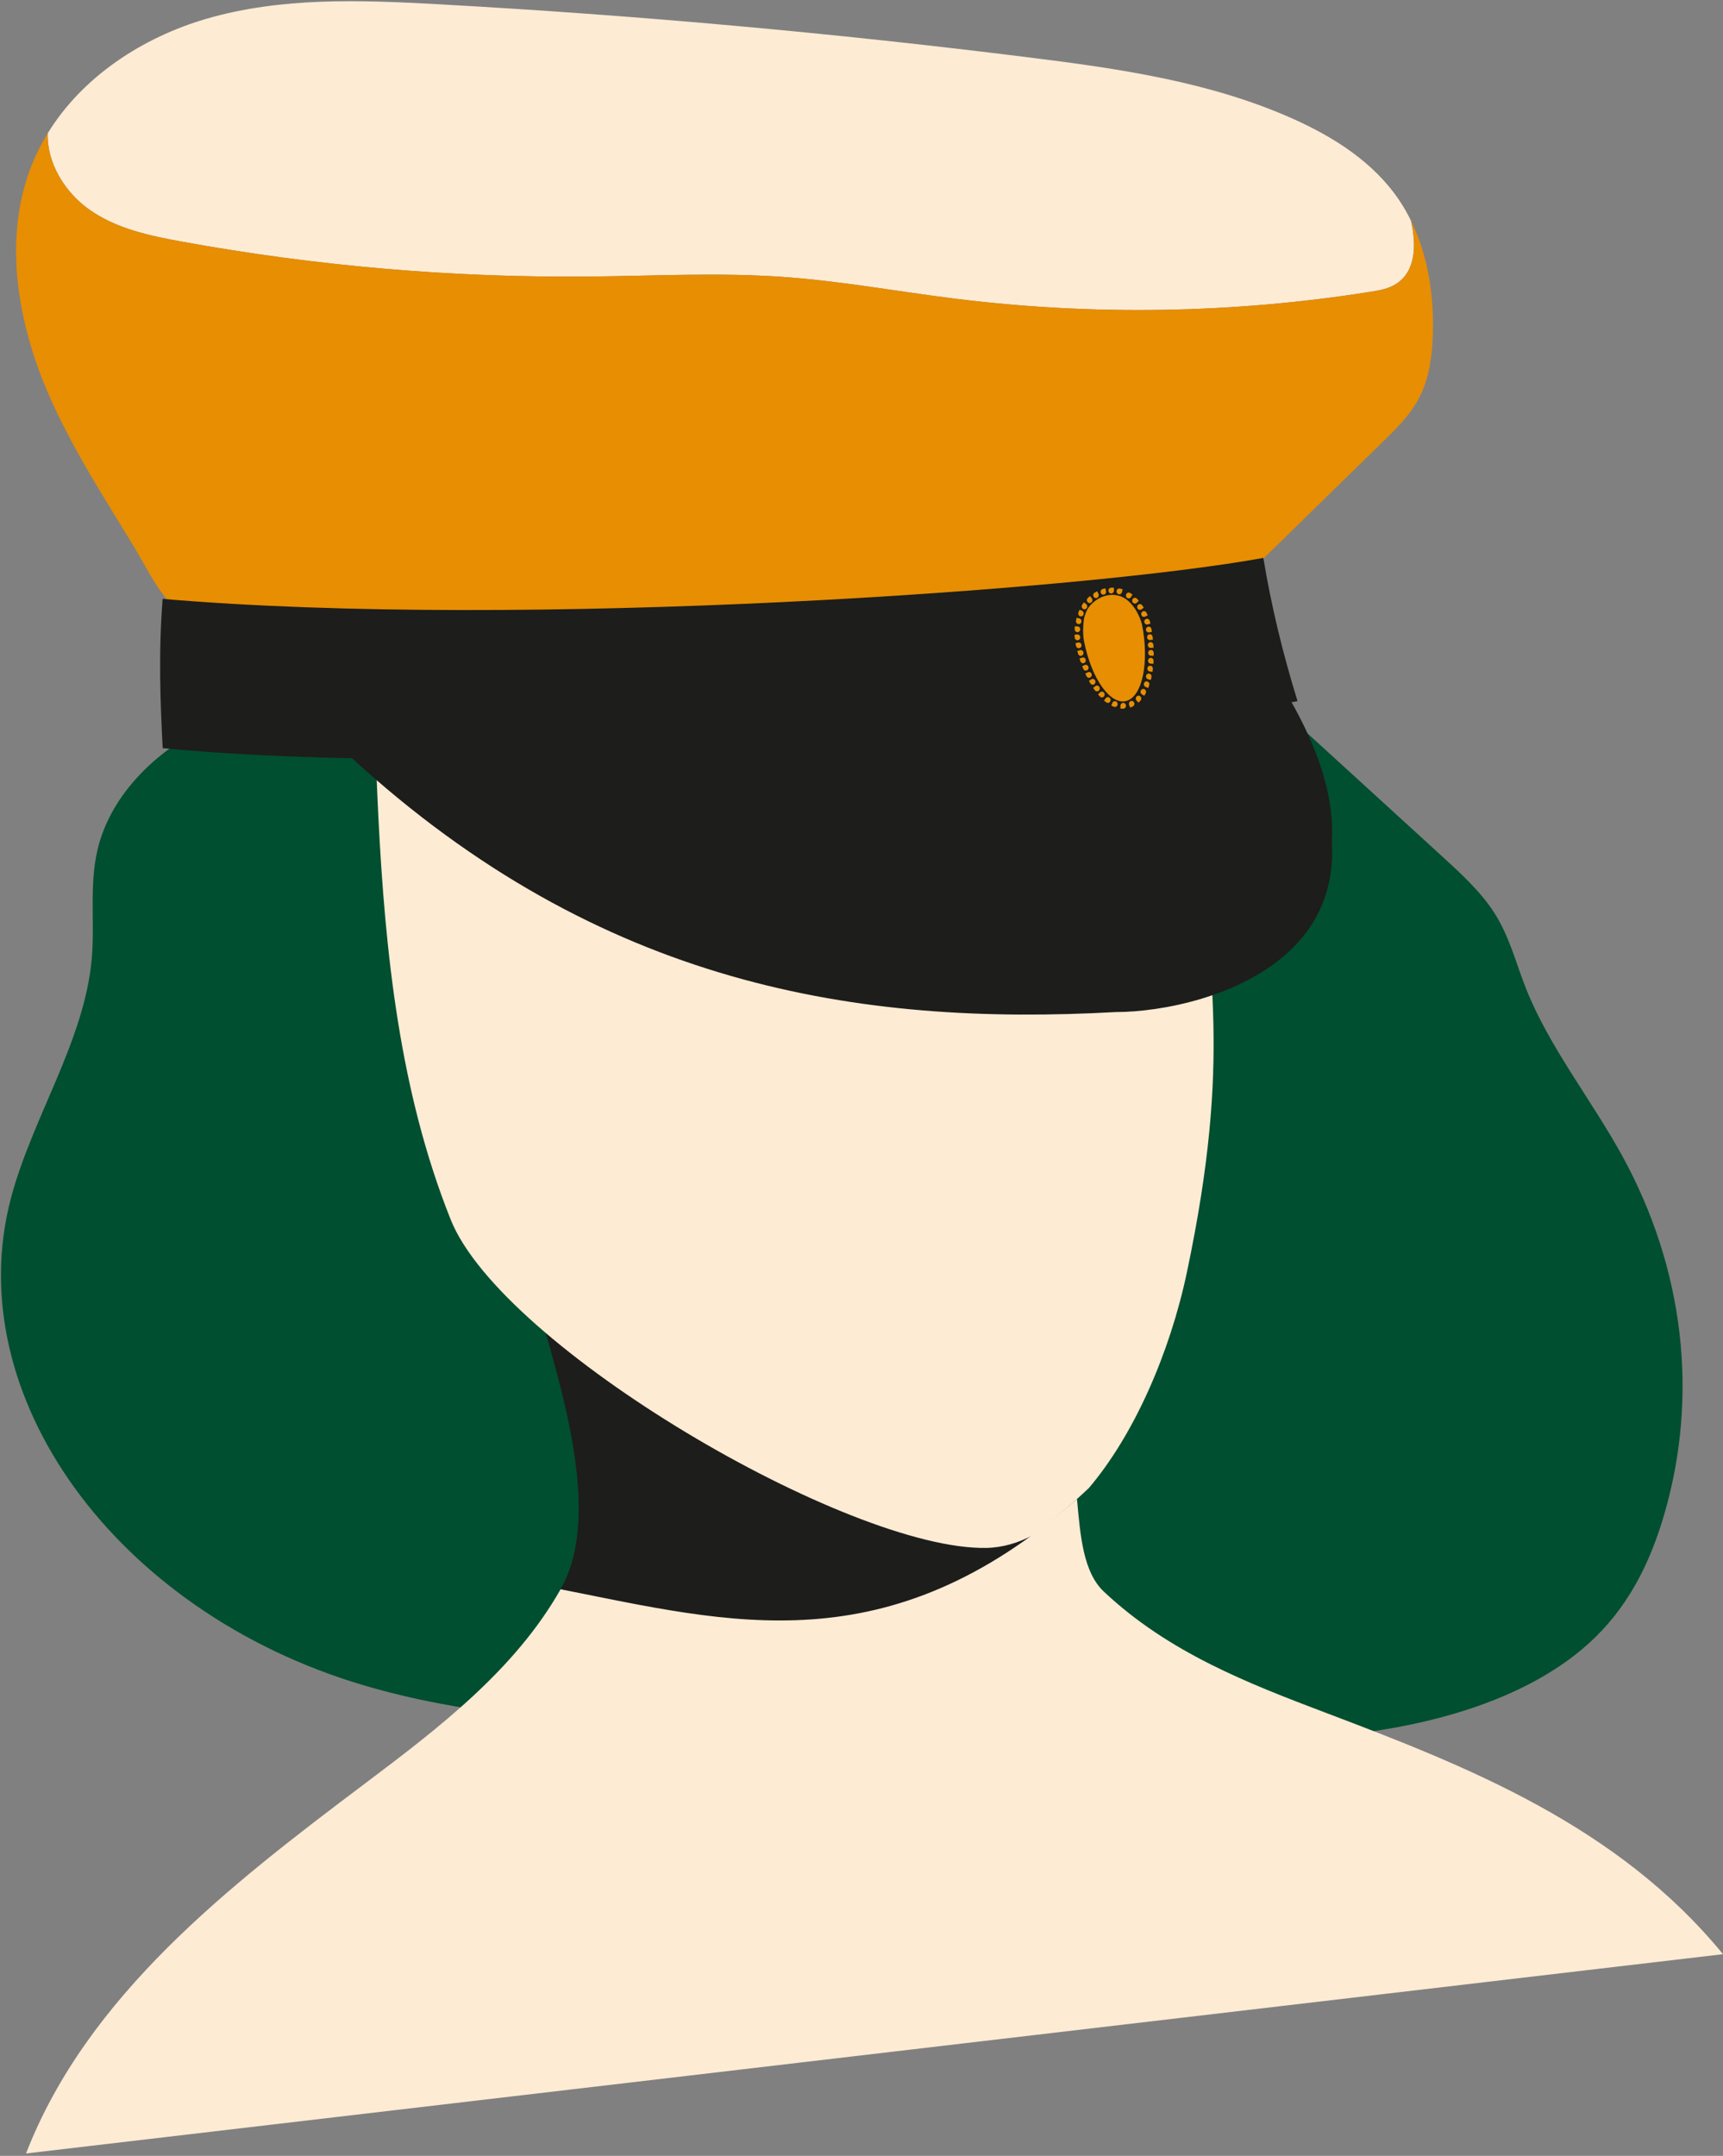 <?xml version="1.0" encoding="UTF-8"?>
<svg width="892px" height="1116px" viewBox="0 0 892 1116" version="1.1" xmlns="http://www.w3.org/2000/svg" xmlns:xlink="http://www.w3.org/1999/xlink">
    <rect x="0" y="0" width="892" height="1116" fill="#808080" stroke="none"/>
    <title>Group 229</title>
    <g id="Page-5" stroke="none" stroke-width="1" fill="none" fill-rule="evenodd">
        <g id="GU-illustrationer_v2" transform="translate(-363, -203)">
            <g id="Group-229" transform="translate(363, 203.33)">
                <path d="M46.095,108.064 C60.116,118.029 77.259,121.67 93.948,124.712 C163.901,137.462 234.961,143.532 305.96,142.821 C339.096,142.49 372.279,140.686 405.342,143.014 C435.116,145.111 464.573,150.543 494.204,154.246 C565.674,163.174 638.287,161.989 709.457,150.729 C714.17,149.983 719.027,149.136 723.049,146.453 C732.937,139.859 733.33,126.687 730.477,113.932 C728.719,110.349 726.757,106.872 724.533,103.552 C711.223,83.678 690.508,70.594 669.194,61.089 C626.236,41.931 579.301,35.219 532.946,29.424 C431.385,16.725 329.425,7.54 227.287,1.889 C186.88,-0.347 145.652,-1.94 106.674,9.448 C74.03,18.987 42.77,39.185 24.707,68.66 C24.207,84.099 33.644,99.214 46.095,108.064" id="Fill-135" fill="#FDEBD4"></path>
                <path d="M290.226,822.371 C390.61,842.203 477.991,872.316 597.286,734.788 C477.991,872.316 390.61,842.203 290.226,822.371 M839.838,598.014 C823.838,568.884 801.93,541.527 789.981,511.311 C784.769,498.131 781.449,484.408 773.494,472.032 C766.532,461.202 756.272,451.807 746.111,442.528 C715.436,414.513 684.759,386.496 654.083,358.48 L115.532,371.875 C81.777,385.485 57.075,411.218 50.458,439.661 C46.175,458.07 49.118,476.972 47.528,495.623 C43.891,538.315 16.858,577.797 5.713,619.742 C-21.394,721.77 59.856,834.087 188.243,872.066 C287.99,901.572 399.601,888.457 506.586,892.775 C563.223,895.061 619.777,902.364 676.349,899.294 C732.921,896.225 791.649,880.925 826.143,846.95 C844.784,828.59 855.021,806.128 861.601,783.539 C879.538,721.954 871.832,656.263 839.838,598.014" id="Fill-137" fill="#004F30"></path>
                <path d="M554.365,778.486 C550.766,738.251 561.046,686.265 556.271,658.059 L276.244,666.701 C286.625,707.753 313.85,780.716 290.226,822.37 C378.183,839.747 456.159,865.01 554.365,778.486" id="Fill-139" fill="#1D1D1B"></path>
                <path d="M686.293,886.286 C646.204,871.109 604.87,855.092 571.383,823.499 C560.734,813.453 559.24,794.388 557.561,775.628 C459.355,862.153 378.183,839.748 290.226,822.371 C266.602,864.026 227.31,894.056 189.045,922.849 C118.87,975.651 45.242,1032.557 13.473,1114.431 L891.993,1011.272 C837.5,944.722 759.812,914.119 686.293,886.286" id="Fill-141" fill="#FDEBD4"></path>
                <path d="M622.213,428.142 C620.499,371.351 616.07,422.413 614.356,365.623 C613.566,339.454 612.698,312.834 604.302,288.036 C580.609,218.059 502.286,180.042 428.58,174.951 C389.724,172.268 350.937,176.663 312.547,182.371 C290.574,185.637 222.776,184.877 207.358,199.81 C190.886,215.761 195.543,284.887 194.652,306.976 C193.103,345.385 193.95,383.868 195.868,422.248 C199.413,493.197 206.958,565.071 233.338,631.029 C259.718,696.989 439.558,802.256 510.585,800.963 C519.064,800.808 527.368,798.347 535.376,794.025 C544.634,787.019 554.06,779.048 563.687,769.986 C587.219,742.295 605.698,699.803 614.458,658.298 C638.366,545.014 624.504,504.034 622.213,428.142" id="Fill-143" fill="#FDEBD4"></path>
                <path d="M730.477,113.932 C733.33,126.687 732.936,139.859 723.049,146.453 C719.027,149.136 714.17,149.983 709.456,150.729 C638.287,161.989 565.674,163.174 494.204,154.245 C464.573,150.543 435.115,145.111 405.342,143.014 C372.278,140.686 339.096,142.49 305.96,142.821 C234.961,143.532 163.901,137.462 93.948,124.712 C77.259,121.67 60.116,118.029 46.095,108.064 C33.644,99.214 24.207,84.099 24.707,68.66 C21.202,74.379 18.185,80.441 15.761,86.849 C1.529,124.475 9.373,167.733 25.464,204.526 C37.498,232.043 53.824,257.09 69.275,282.555 C77.871,296.722 83.948,311.727 98.376,320.125 C118.734,331.973 143.331,338.297 165.982,343.074 C214.151,353.232 263.628,353.417 312.563,353.404 C358.869,353.392 405.182,353.379 451.468,351.961 C483.115,350.991 514.979,349.331 545.738,341.467 C567.782,335.831 588.972,327.081 610.082,318.358 C616.81,315.578 623.568,312.782 629.827,308.983 C639.285,303.242 647.367,295.358 655.36,287.543 C675.615,267.739 695.872,247.935 716.127,228.13 C723.074,221.338 730.141,214.387 734.691,205.645 C739.81,195.814 741.382,184.381 741.771,173.189 C742.479,152.849 739.302,131.913 730.477,113.932" id="Fill-145" fill="#E78E03"></path>
                <path d="M577.652,523.566 C444.945,530.903 311.031,510.295 181.934,391.904 C186.169,374.04 201.779,356.191 218.154,347.891 C234.529,339.59 253.027,336.539 271.286,334.627 C312.393,330.324 353.849,331.257 395.17,332.196 C483.642,334.204 572.654,336.271 659.417,353.692 C659.507,356.43 661.623,362.259 663.062,364.59 C741.867,492.199 624.861,523.566 577.652,523.566" id="Fill-147" fill="#1D1D1B"></path>
                <path d="M577.652,512.692 C444.945,520.029 311.031,499.421 181.934,381.03 C186.169,363.166 201.779,345.318 218.154,337.017 C234.529,328.716 253.027,325.665 271.286,323.754 C312.393,319.45 353.849,320.383 395.17,321.322 C483.642,323.33 572.654,325.397 659.417,342.818 C659.507,345.556 661.623,351.385 663.062,353.716 C741.867,481.325 624.861,512.692 577.652,512.692" id="Fill-149" fill="#1D1D1B"></path>
                <path d="M654.029,288.474 C562.095,305.296 271.108,325.63 84.188,309.692 C82.016,338.137 82.973,362.522 84.225,386.945 C257.273,403.62 575.498,380.243 671.737,362.635 C664.035,337.682 658.253,313.846 654.029,288.474" id="Fill-151" fill="#1D1D1B"></path>
                <path d="M586.257,307.546 L585.529,308.733 C585.103,309.43 584.215,309.632 583.55,309.185 C582.885,308.738 582.693,307.807 583.119,307.11 C583.546,306.413 584.434,306.212 585.099,306.659 L586.232,307.421 C586.276,307.452 586.286,307.5 586.257,307.546" id="Fill-153" fill="#E78E03"></path>
                <path d="M589.507,310.693 L588.548,311.682 C587.985,312.262 587.078,312.254 586.524,311.664 C585.972,311.074 585.978,310.123 586.541,309.542 C587.103,308.964 588.01,308.97 588.564,309.56 L589.507,310.566 C589.545,310.603 589.543,310.654 589.507,310.693" id="Fill-155" fill="#E78E03"></path>
                <path d="M592.072,314.298 L590.968,315.105 C590.322,315.578 589.43,315.411 588.978,314.734 C588.527,314.057 588.688,313.119 589.333,312.645 C589.979,312.174 590.872,312.341 591.324,313.018 L592.093,314.173 C592.122,314.219 592.114,314.267 592.072,314.298" id="Fill-157" fill="#E78E03"></path>
                <path d="M594.091,318.236 L592.885,318.867 C592.178,319.236 591.317,318.931 590.966,318.192 C590.612,317.452 590.904,316.546 591.611,316.178 C592.314,315.81 593.178,316.112 593.529,316.853 L594.13,318.116 C594.153,318.166 594.138,318.214 594.091,318.236" id="Fill-159" fill="#E78E03"></path>
                <path d="M595.526,322.482 L594.238,322.896 C593.484,323.139 592.681,322.692 592.449,321.901 C592.217,321.11 592.643,320.268 593.398,320.025 C594.152,319.782 594.955,320.229 595.187,321.02 L595.582,322.37 C595.597,322.42 595.574,322.467 595.526,322.482" id="Fill-161" fill="#E78E03"></path>
                <path d="M596.266,326.788 L594.943,327.036 C594.167,327.18 593.423,326.637 593.285,325.824 C593.145,325.011 593.665,324.23 594.441,324.086 C595.217,323.941 595.961,324.485 596.099,325.298 L596.335,326.685 C596.343,326.738 596.316,326.779 596.266,326.788" id="Fill-163" fill="#E78E03"></path>
                <path d="M596.794,330.808 L595.462,330.985 C594.681,331.089 593.964,330.505 593.863,329.685 C593.765,328.865 594.321,328.113 595.101,328.01 C595.883,327.906 596.602,328.488 596.7,329.308 L596.869,330.707 C596.876,330.76 596.846,330.798 596.794,330.808" id="Fill-165" fill="#E78E03"></path>
                <path d="M597.118,334.978 L595.774,335.077 C594.988,335.134 594.302,334.507 594.248,333.681 C594.194,332.854 594.792,332.136 595.577,332.079 C596.366,332.022 597.051,332.648 597.106,333.475 L597.198,334.884 C597.202,334.936 597.17,334.976 597.118,334.978" id="Fill-167" fill="#E78E03"></path>
                <path d="M597.202,339.094 L595.858,339.109 C595.072,339.12 594.422,338.454 594.413,337.63 C594.403,336.804 595.038,336.122 595.827,336.113 C596.612,336.105 597.263,336.769 597.271,337.595 L597.285,339.004 C597.288,339.057 597.252,339.094 597.202,339.094" id="Fill-169" fill="#E78E03"></path>
                <path d="M597.031,343.289 L595.687,343.21 C594.901,343.162 594.295,342.45 594.341,341.625 C594.385,340.799 595.064,340.166 595.85,340.212 C596.638,340.26 597.244,340.97 597.198,341.796 L597.121,343.206 C597.119,343.258 597.081,343.293 597.031,343.289" id="Fill-171" fill="#E78E03"></path>
                <path d="M596.556,347.455 L595.222,347.267 C594.441,347.157 593.891,346.399 593.995,345.579 C594.1,344.761 594.823,344.183 595.605,344.292 C596.387,344.404 596.936,345.16 596.832,345.98 L596.652,347.378 C596.646,347.431 596.606,347.462 596.556,347.455" id="Fill-173" fill="#E78E03"></path>
                <path d="M595.699,351.632 L594.39,351.31 C593.623,351.122 593.147,350.31 593.326,349.508 C593.506,348.704 594.28,348.205 595.045,348.393 C595.812,348.581 596.288,349.39 596.109,350.195 L595.801,351.566 C595.789,351.617 595.749,351.645 595.699,351.632" id="Fill-175" fill="#E78E03"></path>
                <path d="M594.365,355.783 L593.105,355.292 C592.365,355.007 591.984,354.141 592.258,353.366 C592.532,352.59 593.357,352.193 594.097,352.48 C594.835,352.765 595.216,353.631 594.942,354.407 L594.476,355.728 C594.457,355.781 594.413,355.8 594.365,355.783" id="Fill-177" fill="#E78E03"></path>
                <path d="M592.319,359.82 L591.159,359.105 C590.479,358.685 590.252,357.764 590.653,357.052 C591.052,356.34 591.93,356.101 592.61,356.519 C593.289,356.938 593.517,357.861 593.118,358.573 L592.436,359.787 C592.409,359.835 592.363,359.846 592.319,359.82" id="Fill-179" fill="#E78E03"></path>
                <path d="M589.359,363.344 L588.412,362.349 C587.856,361.766 587.856,360.815 588.412,360.234 C588.966,359.651 589.873,359.651 590.429,360.234 C590.985,360.815 590.985,361.766 590.429,362.349 L589.48,363.344 C589.445,363.381 589.397,363.381 589.359,363.344" id="Fill-181" fill="#E78E03"></path>
                <path d="M585.073,365.891 L584.544,364.596 C584.235,363.835 584.573,362.952 585.297,362.628 C586.022,362.303 586.865,362.658 587.174,363.417 C587.483,364.177 587.145,365.06 586.421,365.385 L585.186,365.939 C585.138,365.959 585.094,365.941 585.073,365.891" id="Fill-183" fill="#E78E03"></path>
                <path d="M580.046,366.403 L580.067,364.994 C580.079,364.168 580.73,363.506 581.518,363.519 C582.304,363.53 582.937,364.214 582.924,365.04 C582.912,365.864 582.262,366.528 581.474,366.515 L580.129,366.493 C580.079,366.493 580.046,366.456 580.046,366.403" id="Fill-185" fill="#E78E03"></path>
                <path d="M575.334,364.876 L575.842,363.57 C576.141,362.803 576.977,362.435 577.709,362.746 C578.438,363.057 578.792,363.936 578.493,364.701 C578.196,365.468 577.358,365.836 576.628,365.525 L575.382,364.992 C575.334,364.972 575.315,364.924 575.334,364.876" id="Fill-187" fill="#E78E03"></path>
                <path d="M571.607,362.274 L572.406,361.139 C572.876,360.476 573.775,360.334 574.408,360.825 C575.042,361.317 575.177,362.26 574.709,362.923 C574.239,363.589 573.34,363.729 572.707,363.238 L571.624,362.399 C571.584,362.368 571.576,362.318 571.607,362.274" id="Fill-189" fill="#E78E03"></path>
                <path d="M568.503,359.079 L569.477,358.106 C570.05,357.536 570.957,357.558 571.503,358.156 C572.046,358.757 572.023,359.708 571.452,360.278 C570.882,360.85 569.972,360.826 569.429,360.227 L568.501,359.206 C568.465,359.167 568.467,359.116 568.503,359.079" id="Fill-191" fill="#E78E03"></path>
                <path d="M565.982,355.7 L567.058,354.856 C567.69,354.363 568.589,354.499 569.061,355.161 C569.534,355.823 569.404,356.765 568.773,357.258 C568.141,357.754 567.242,357.618 566.77,356.956 L565.965,355.827 C565.934,355.783 565.94,355.733 565.982,355.7" id="Fill-193" fill="#E78E03"></path>
                <path d="M563.806,352.075 L564.956,351.345 C565.629,350.916 566.509,351.141 566.919,351.847 C567.328,352.553 567.111,353.478 566.438,353.907 C565.765,354.335 564.883,354.109 564.475,353.403 L563.777,352.198 C563.752,352.154 563.762,352.103 563.806,352.075" id="Fill-195" fill="#E78E03"></path>
                <path d="M561.939,348.336 L563.139,347.701 C563.841,347.33 564.705,347.628 565.058,348.365 C565.413,349.103 565.129,350.006 564.427,350.379 C563.722,350.749 562.861,350.451 562.505,349.715 L561.901,348.457 C561.876,348.409 561.893,348.36 561.939,348.336" id="Fill-197" fill="#E78E03"></path>
                <path d="M560.329,344.483 L561.564,343.935 C562.288,343.613 563.128,343.97 563.435,344.731 C563.741,345.489 563.4,346.37 562.677,346.692 C561.953,347.012 561.113,346.655 560.806,345.897 L560.283,344.601 C560.262,344.551 560.281,344.505 560.329,344.483" id="Fill-199" fill="#E78E03"></path>
                <path d="M558.943,340.573 L560.21,340.1 C560.952,339.821 561.774,340.231 562.037,341.009 C562.302,341.787 561.912,342.646 561.169,342.925 C560.427,343.201 559.606,342.793 559.342,342.015 L558.891,340.687 C558.874,340.637 558.895,340.591 558.943,340.573" id="Fill-201" fill="#E78E03"></path>
                <path d="M557.794,336.639 L559.086,336.24 C559.845,336.008 560.643,336.466 560.865,337.259 C561.086,338.053 560.652,338.89 559.895,339.122 C559.136,339.357 558.337,338.899 558.116,338.105 L557.735,336.751 C557.723,336.698 557.746,336.654 557.794,336.639" id="Fill-203" fill="#E78E03"></path>
                <path d="M556.859,332.58 L558.172,332.273 C558.941,332.093 559.708,332.606 559.88,333.413 C560.051,334.219 559.564,335.021 558.795,335.201 C558.025,335.381 557.258,334.87 557.087,334.064 L556.794,332.687 C556.784,332.635 556.809,332.591 556.859,332.58" id="Fill-205" fill="#E78E03"></path>
                <path d="M556.349,328.241 L557.687,328.107 C558.471,328.028 559.171,328.633 559.246,329.457 C559.322,330.279 558.743,331.013 557.959,331.092 C557.175,331.171 556.474,330.564 556.399,329.742 L556.272,328.34 C556.266,328.285 556.297,328.245 556.349,328.241" id="Fill-207" fill="#E78E03"></path>
                <path d="M556.5,323.886 L557.844,323.928 C558.63,323.954 559.253,324.646 559.228,325.473 C559.205,326.297 558.542,326.95 557.756,326.926 C556.968,326.899 556.345,326.207 556.37,325.381 L556.412,323.971 C556.412,323.919 556.448,323.884 556.5,323.886" id="Fill-209" fill="#E78E03"></path>
                <path d="M557.447,319.49 L558.76,319.79 C559.529,319.968 560.02,320.768 559.851,321.574 C559.682,322.381 558.919,322.896 558.149,322.718 C557.38,322.543 556.889,321.741 557.058,320.934 L557.344,319.558 C557.357,319.505 557.397,319.477 557.447,319.49" id="Fill-211" fill="#E78E03"></path>
                <path d="M558.968,315.306 L560.199,315.876 C560.92,316.211 561.249,317.099 560.931,317.855 C560.611,318.611 559.764,318.955 559.043,318.622 C558.322,318.287 557.994,317.399 558.312,316.643 L558.855,315.352 C558.876,315.304 558.922,315.284 558.968,315.306" id="Fill-213" fill="#E78E03"></path>
                <path d="M561.207,311.528 L562.29,312.365 C562.923,312.858 563.057,313.801 562.589,314.465 C562.121,315.129 561.222,315.271 560.588,314.78 C559.953,314.287 559.819,313.345 560.287,312.681 L561.088,311.546 C561.117,311.504 561.165,311.495 561.207,311.528" id="Fill-215" fill="#E78E03"></path>
                <path d="M564.349,308.295 L565.21,309.376 C565.714,310.009 565.635,310.956 565.031,311.486 C564.426,312.014 563.521,311.931 563.017,311.298 C562.512,310.664 562.593,309.715 563.197,309.187 L564.228,308.284 C564.267,308.249 564.316,308.253 564.349,308.295" id="Fill-217" fill="#E78E03"></path>
                <path d="M568.066,305.832 L568.67,307.09 C569.025,307.826 568.741,308.731 568.039,309.102 C567.334,309.474 566.473,309.176 566.118,308.44 C565.764,307.701 566.049,306.798 566.751,306.426 L567.951,305.792 C567.997,305.766 568.043,305.784 568.066,305.832" id="Fill-219" fill="#E78E03"></path>
                <path d="M572.259,304.282 L572.592,305.647 C572.788,306.447 572.324,307.267 571.561,307.473 C570.798,307.677 570.016,307.192 569.822,306.39 C569.625,305.59 570.089,304.771 570.852,304.567 L572.155,304.219 C572.205,304.203 572.247,304.229 572.259,304.282" id="Fill-221" fill="#E78E03"></path>
                <path d="M576.672,303.964 L576.693,305.372 C576.705,306.197 576.074,306.882 575.286,306.892 C574.498,306.906 573.848,306.243 573.835,305.418 C573.823,304.591 574.454,303.909 575.242,303.897 L576.586,303.875 C576.637,303.875 576.672,303.909 576.672,303.964" id="Fill-223" fill="#E78E03"></path>
                <path d="M581.171,304.799 L580.853,306.169 C580.665,306.973 579.89,307.468 579.122,307.273 C578.358,307.078 577.885,306.263 578.071,305.461 C578.257,304.657 579.033,304.161 579.8,304.356 L581.109,304.69 C581.156,304.703 581.184,304.747 581.171,304.799" id="Fill-225" fill="#E78E03"></path>
                <path d="M583.21,362.497 C574.922,364.934 565.081,351.132 561.206,331.637 C560.552,328.105 560.668,324.137 561.112,320.413 C561.294,318.883 562.025,317.095 562.626,315.751 C563.146,314.588 563.903,313.619 564.713,312.755 C568.936,308.245 575.008,306.383 580.376,308.442 C585.745,310.5 589.67,317.174 591.193,322.819 C595.068,342.313 591.497,360.06 583.21,362.497" id="Fill-227" fill="#E78E03"></path>
            </g>
        </g>
    </g>
</svg>